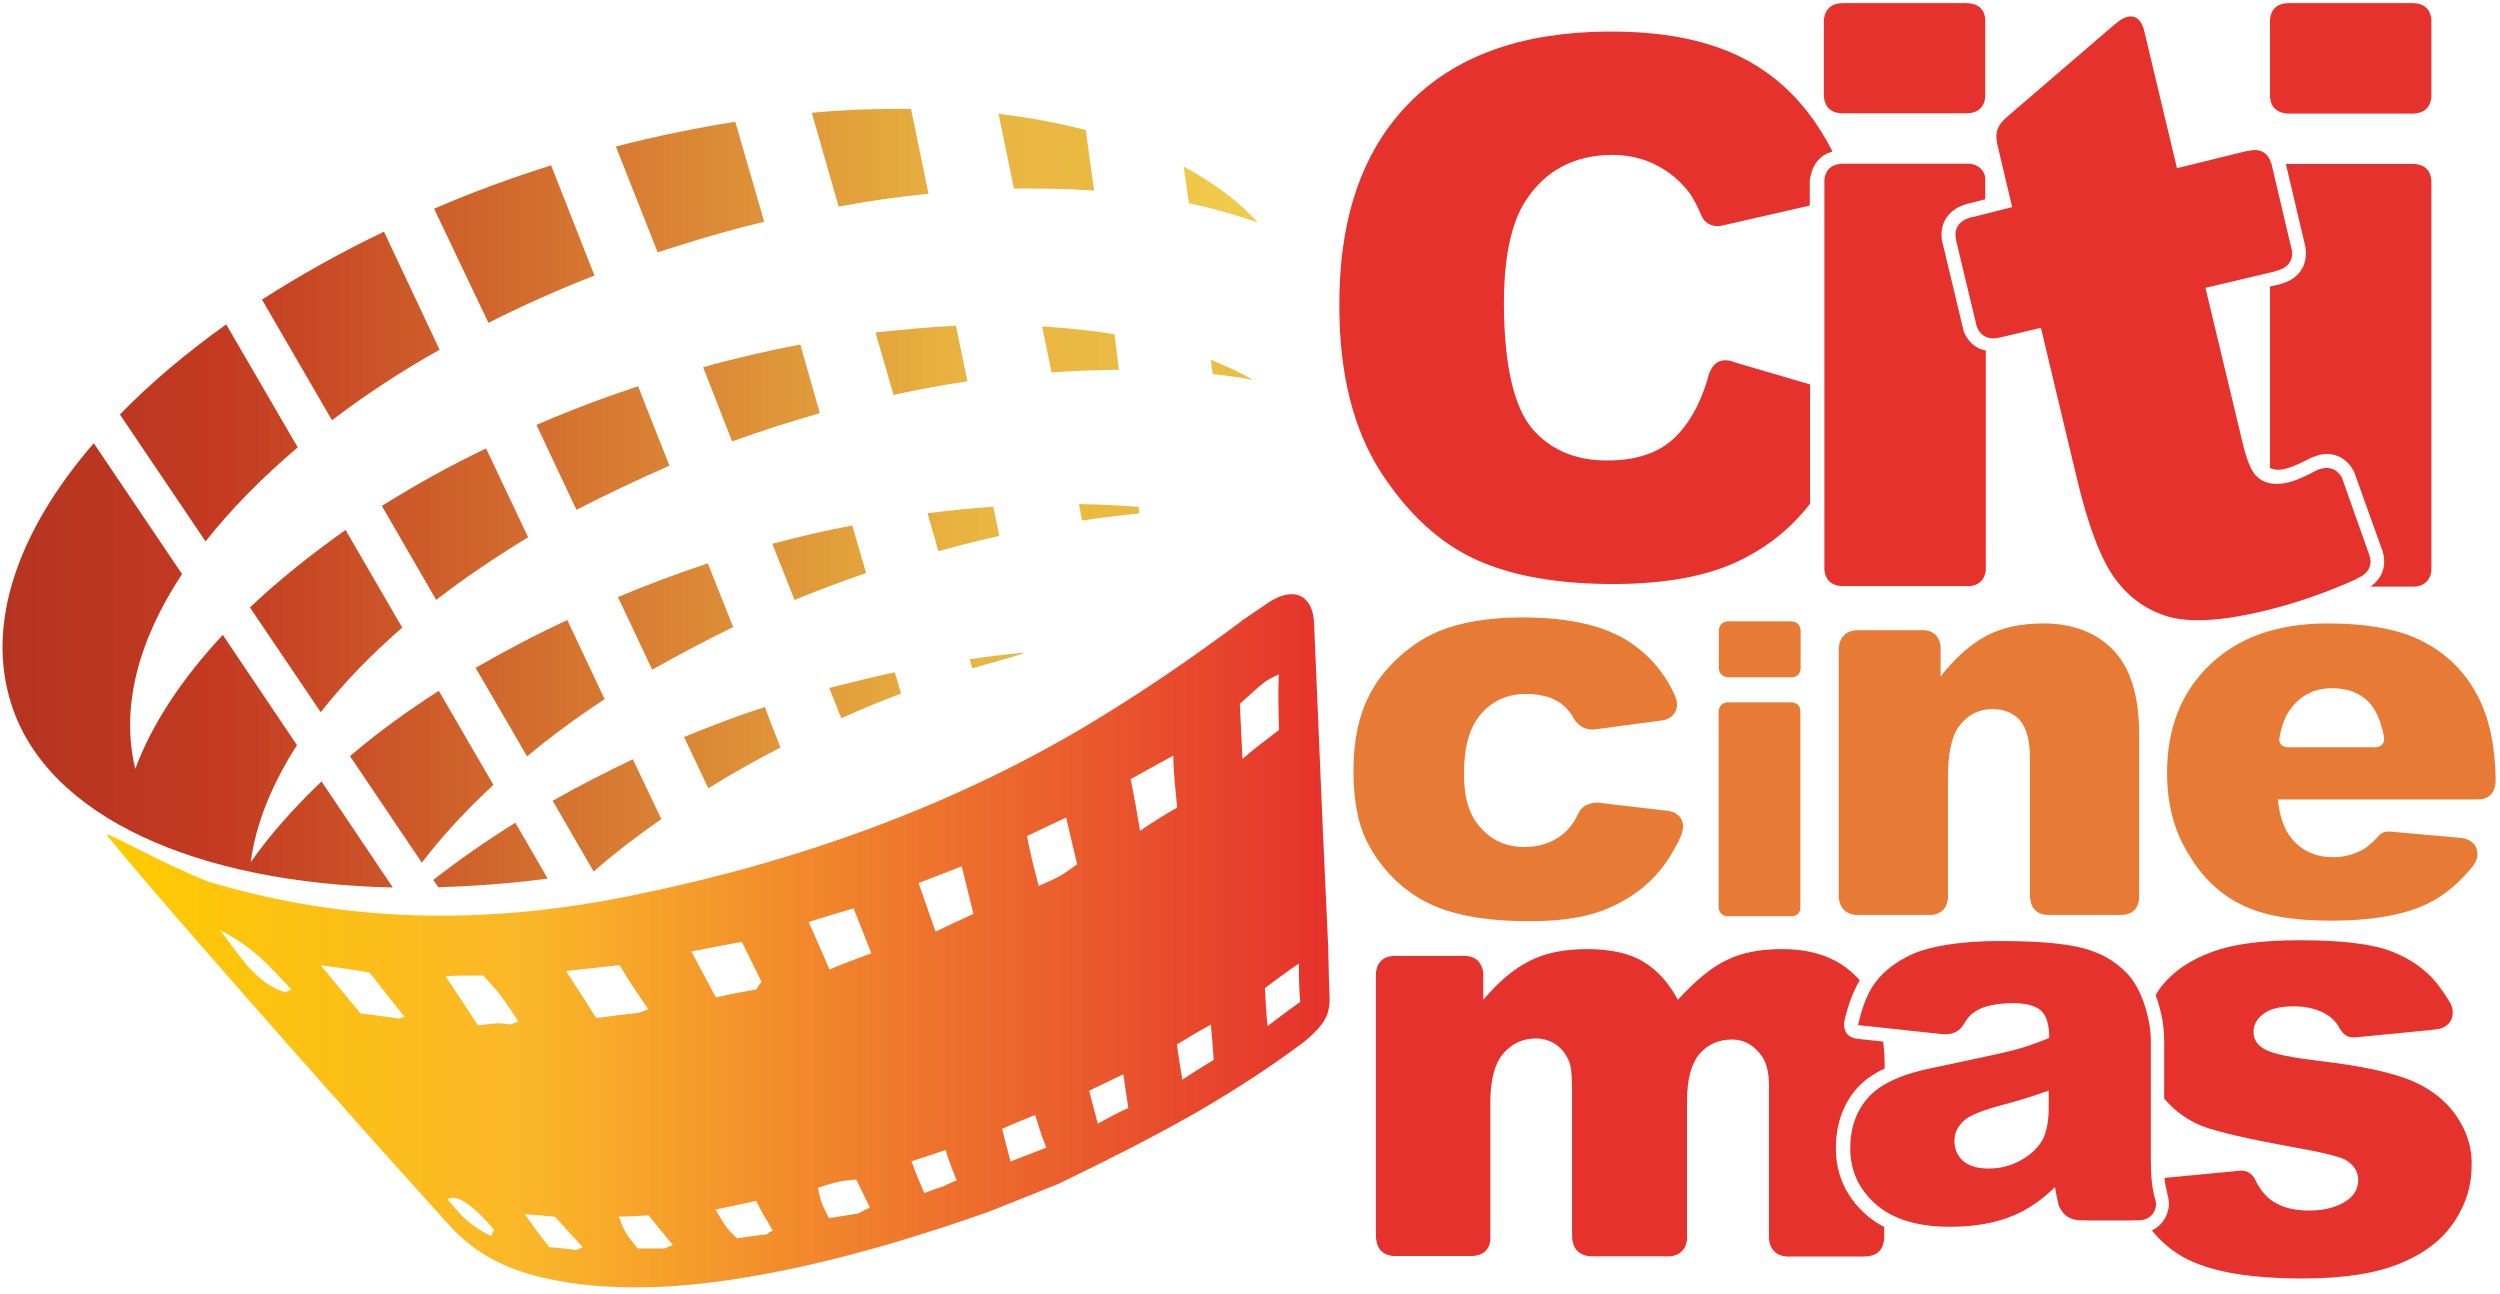 <svg width="226" height="117" viewBox="0 0 226 117" fill="none" xmlns="http://www.w3.org/2000/svg">
<path fill-rule="evenodd" clip-rule="evenodd" d="M95.72 107.004C100.017 104.926 104.149 102.849 108.163 100.558C111.421 98.669 114.633 96.615 117.891 94.183C120.606 91.94 120.205 91.067 120.134 88.446L120.063 85.447C119.898 82.024 119.733 78.411 119.567 74.61C119.331 69.014 119.071 62.946 118.788 56.264C118.788 56.24 118.788 56.24 118.788 56.24C118.717 54.871 118.08 53.714 116.758 53.714C116.144 53.714 115.365 53.974 114.467 54.611L112.271 56.099C112.224 56.193 112.177 56.217 112.106 56.24C107.927 59.357 103.819 62.167 99.71 64.693C86.535 72.839 71.849 78.01 56.644 81.055C51.308 82.118 45.712 82.779 39.856 82.779C33.198 82.779 26.185 81.906 18.842 79.71C13.978 77.726 10.153 75.436 9.634 75.436H9.61C11.924 78.34 18.866 86.321 25.997 94.396C30.105 99.047 34.237 103.699 37.755 107.594L38.463 108.374C38.51 108.444 38.581 108.515 38.652 108.586C39.478 109.507 40.258 110.381 40.989 111.183C42.855 113.025 44.767 114.229 47.672 115.126C50.694 116.024 54.023 116.378 57.423 116.378C60.658 116.378 63.987 116.047 67.245 115.504C75.58 114.158 83.938 111.467 89.345 109.554C91.47 108.728 93.595 107.854 95.72 107.004ZM117.419 87.1C117.419 88.257 117.442 89.461 117.537 90.571C116.545 91.279 115.553 92.011 114.585 92.767C114.467 91.586 114.396 90.476 114.349 89.319C115.365 88.564 116.38 87.808 117.419 87.1ZM115.601 60.962C115.53 62.639 115.577 64.339 115.624 65.992C114.515 66.842 113.381 67.668 112.319 68.612C112.248 66.983 112.153 65.331 112.083 63.63C114.349 61.553 114.349 61.553 115.601 60.962ZM109.721 95.812C108.753 96.403 107.785 96.993 106.888 97.607C106.699 96.521 106.534 95.482 106.392 94.419C107.384 93.806 108.376 93.215 109.462 92.625C109.556 93.64 109.651 94.774 109.721 95.812ZM106.062 68.305C106.085 69.911 106.274 71.469 106.416 73.004C105.235 73.665 104.126 74.374 103.063 75.106C102.803 73.5 102.52 71.989 102.213 70.43C103.465 69.746 104.74 69.037 106.062 68.305ZM101.552 97.111C101.694 98.126 101.835 99.142 102.001 100.157C101.033 100.606 100.135 101.078 99.238 101.574C98.978 100.606 98.719 99.59 98.459 98.599C99.474 98.103 100.49 97.631 101.552 97.111ZM96.381 73.901C96.712 75.294 97.019 76.711 97.373 78.128C95.838 79.237 95.838 79.237 93.902 80.088C93.501 78.553 93.123 77.112 92.84 75.578C93.949 75.058 95.177 74.468 96.381 73.901ZM93.572 100.794C93.878 101.786 94.185 102.778 94.587 103.746C93.524 104.171 92.415 104.572 91.352 104.997C91.092 104.029 90.833 103.038 90.597 102.046C91.494 101.621 92.533 101.219 93.572 100.794ZM25.76 89.697C23.021 88.871 21.51 86.108 19.881 84.078C22.974 85.707 24.202 87.171 26.351 89.461C26.138 89.532 25.949 89.626 25.76 89.697ZM36.102 92.082C34.827 91.893 33.694 91.751 32.584 91.61C31.403 90.193 30.223 88.729 28.995 87.265C30.459 87.454 31.899 87.643 33.41 87.926C34.473 89.272 35.535 90.642 36.574 91.917C36.385 91.987 36.197 92.035 36.102 92.082ZM44.413 111.75C42.477 110.782 41.816 110.05 40.47 108.421C40.612 108.326 40.753 108.279 40.942 108.279C42.241 108.279 44.248 110.688 44.673 111.183C44.531 111.396 44.484 111.585 44.413 111.75ZM46.113 92.625C45.688 92.554 45.452 92.507 45.145 92.507C44.791 92.507 44.295 92.554 43.209 92.696C42.241 91.208 41.226 89.674 40.281 88.257C41.344 88.162 42.477 88.21 43.681 88.186C45.287 89.957 45.287 89.957 46.869 92.342C46.609 92.436 46.326 92.531 46.113 92.625ZM52.063 113.001C51.26 112.883 50.458 112.813 49.655 112.742C48.899 111.797 48.167 110.782 47.435 109.767C48.333 109.838 49.23 109.885 50.174 110.003C51.024 110.947 51.874 111.868 52.677 112.742C52.441 112.86 52.228 112.954 52.063 113.001ZM51.166 87.785C52.772 87.619 54.401 87.407 56.006 87.242C56.833 88.658 57.73 89.957 58.603 91.232C58.249 91.374 57.989 91.492 57.706 91.562C56.36 91.704 55.133 91.869 53.905 92.035C53.008 90.618 52.087 89.178 51.166 87.785ZM60.067 112.86C59.619 112.86 59.194 112.86 58.816 112.86C58.414 112.86 58.037 112.86 57.635 112.86C56.502 111.443 56.502 111.443 55.935 109.979C56.809 109.979 57.683 109.932 58.627 109.861C59.383 110.782 60.091 111.656 60.823 112.553C60.492 112.671 60.303 112.765 60.067 112.86ZM67.056 85.14C67.647 86.344 68.237 87.549 68.851 88.776C68.638 88.965 68.473 89.249 68.355 89.461C67.08 89.65 65.852 89.91 64.719 90.169C63.963 88.776 63.255 87.407 62.499 86.014C63.963 85.707 65.474 85.447 67.056 85.14ZM69.323 111.585C68.378 111.679 67.434 111.844 66.631 111.939C65.758 111.136 65.758 111.136 64.671 109.342C65.852 109.106 67.103 108.846 68.355 108.562C68.803 109.483 69.323 110.333 69.866 111.254C69.606 111.325 69.441 111.467 69.323 111.585ZM77.587 109.696C76.713 109.838 75.816 109.979 74.942 110.121C74.258 108.799 74.258 108.799 73.927 107.382C75.769 106.792 75.769 106.792 77.398 106.626C77.799 107.429 78.224 108.303 78.649 109.176C78.272 109.318 77.917 109.507 77.587 109.696ZM74.99 87.643C74.376 86.226 73.738 84.763 73.101 83.346C74.376 82.944 75.769 82.519 77.162 82.118C77.705 83.464 78.224 84.81 78.767 86.179C77.492 86.651 76.194 87.124 74.99 87.643ZM85.213 107.288C84.623 107.429 84.033 107.665 83.56 107.854C83.135 106.886 82.734 105.942 82.403 104.974C83.371 104.667 84.41 104.336 85.473 103.958C85.756 104.879 86.11 105.8 86.488 106.721C86.063 106.863 85.638 107.051 85.213 107.288ZM84.576 84.219C84.056 82.756 83.56 81.292 83.041 79.828C84.292 79.356 85.638 78.812 86.937 78.317C87.291 79.733 87.645 81.15 87.999 82.614C86.842 83.133 85.662 83.7 84.576 84.219Z" fill="url(#paint0_linear_1121_47636)"/>
<path d="M54.66 63.206L51.284 56.051C48.379 57.397 45.617 58.861 42.996 60.372L47.648 68.376C49.796 66.582 52.134 64.858 54.66 63.206Z" fill="url(#paint1_linear_1121_47636)"/>
<path d="M36.361 56.736L31.238 47.906C28.05 50.172 25.146 52.486 22.596 54.918L28.995 64.386C31.025 61.789 33.505 59.215 36.361 56.736Z" fill="url(#paint2_linear_1121_47636)"/>
<path d="M100.749 30.221C98.648 29.867 96.476 29.654 94.209 29.513L95.059 33.668C97.137 33.526 99.167 33.432 101.151 33.432L100.749 30.221Z" fill="url(#paint3_linear_1121_47636)"/>
<path d="M66.277 56.689L63.986 50.928C61.2 51.849 58.509 52.864 55.864 53.974L58.957 60.538C61.318 59.215 63.75 57.917 66.277 56.689Z" fill="url(#paint4_linear_1121_47636)"/>
<path d="M44.602 70.95L39.667 62.45C36.763 64.315 34.071 66.275 31.639 68.353L38.132 77.986C39.927 75.625 42.123 73.264 44.602 70.95Z" fill="url(#paint5_linear_1121_47636)"/>
<path d="M78.295 51.801L77.043 47.504C74.635 47.953 72.227 48.519 69.818 49.157L71.825 54.233C73.95 53.36 76.099 52.557 78.295 51.801Z" fill="url(#paint6_linear_1121_47636)"/>
<path d="M84.835 49.818C86.677 49.322 88.495 48.85 90.337 48.449L89.794 45.804C87.834 45.946 85.874 46.135 83.844 46.395L84.835 49.818Z" fill="url(#paint7_linear_1121_47636)"/>
<path d="M83.938 17.518L82.356 9.844C81.955 9.844 81.53 9.844 81.105 9.844C78.602 9.844 76.005 9.939 73.384 10.199L75.816 18.675C78.578 18.156 81.27 17.778 83.938 17.518Z" fill="url(#paint8_linear_1121_47636)"/>
<path d="M79.145 30.056L80.774 35.699C82.994 35.203 85.237 34.801 87.456 34.471L86.417 29.442C84.032 29.56 81.624 29.796 79.145 30.056Z" fill="url(#paint9_linear_1121_47636)"/>
<path d="M63.562 33.196L66.182 39.901C67.528 39.429 68.898 38.957 70.267 38.508C71.542 38.107 72.841 37.729 74.116 37.351L72.345 31.142C69.417 31.708 66.489 32.37 63.562 33.196Z" fill="url(#paint10_linear_1121_47636)"/>
<path d="M34.52 45.733L39.431 54.233C41.981 52.25 44.767 50.385 47.742 48.567L43.941 40.539C40.612 42.121 37.471 43.892 34.52 45.733Z" fill="url(#paint11_linear_1121_47636)"/>
<path d="M60.516 42.097L57.682 34.919C54.542 35.958 51.473 37.115 48.498 38.414L52.11 46.087C54.825 44.694 57.611 43.372 60.516 42.097Z" fill="url(#paint12_linear_1121_47636)"/>
<path d="M44.153 29.182C47.199 27.647 50.41 26.207 53.739 24.908L49.82 14.944C49.725 14.968 49.678 14.968 49.608 15.015C46.042 16.149 42.571 17.424 39.242 18.864L44.153 29.182Z" fill="url(#paint13_linear_1121_47636)"/>
<path d="M49.961 72.39L53.668 78.789C55.51 77.16 57.588 75.578 59.784 74.043L57.21 68.636C54.707 69.84 52.275 71.068 49.961 72.39Z" fill="url(#paint14_linear_1121_47636)"/>
<path d="M70.55 67.574L69.134 63.914C66.655 64.717 64.223 65.638 61.838 66.629L64.034 71.257C66.088 69.982 68.307 68.731 70.55 67.574Z" fill="url(#paint15_linear_1121_47636)"/>
<path d="M87.905 60.419C89.298 59.995 91.21 59.499 92.509 59.074V59.003C90.927 59.145 89.298 59.357 87.668 59.593L87.905 60.419Z" fill="url(#paint16_linear_1121_47636)"/>
<path d="M80.892 60.774C78.909 61.199 76.925 61.694 74.966 62.19L76.052 64.929C77.823 64.126 79.617 63.395 81.459 62.686L80.892 60.774Z" fill="url(#paint17_linear_1121_47636)"/>
<path d="M109.627 33.81C110.878 33.952 112.106 34.117 113.31 34.353C112.106 33.668 110.831 33.078 109.461 32.535L109.627 33.81Z" fill="url(#paint18_linear_1121_47636)"/>
<path d="M102.945 45.828C101.174 45.686 99.38 45.592 97.538 45.568L97.821 47.056C99.569 46.796 101.339 46.583 102.992 46.418L102.945 45.828Z" fill="url(#paint19_linear_1121_47636)"/>
<path d="M55.675 13.245L59.453 22.807C59.996 22.642 60.539 22.453 61.106 22.288C63.75 21.438 66.418 20.682 69.086 20.044L66.466 11.002C62.947 11.568 59.335 12.3 55.675 13.245Z" fill="url(#paint20_linear_1121_47636)"/>
<path d="M46.585 74.374C43.941 76.026 41.462 77.75 39.171 79.544L39.62 80.206C42.807 80.111 46.113 79.875 49.513 79.427L46.585 74.374Z" fill="url(#paint21_linear_1121_47636)"/>
<path d="M23.683 27.081L30.01 37.989C32.962 35.746 36.197 33.597 39.738 31.614L34.709 20.942C30.766 22.831 27.083 24.908 23.683 27.081Z" fill="url(#paint22_linear_1121_47636)"/>
<path d="M90.266 10.293L91.659 17.046C92.178 17.046 92.674 17.046 93.193 17.046C95.129 17.046 97.066 17.093 98.907 17.235L98.152 11.757C95.696 11.12 93.075 10.624 90.266 10.293Z" fill="url(#paint23_linear_1121_47636)"/>
<path d="M10.838 37.469L18.582 48.944C20.873 46.04 23.682 43.183 26.917 40.444L20.448 29.324C16.811 31.921 13.6 34.636 10.838 37.469Z" fill="url(#paint24_linear_1121_47636)"/>
<path d="M1.016 63.63C4.25 73.854 17.803 79.851 35.512 80.229L29.066 70.643C26.563 73.028 24.391 75.483 22.667 77.939C23.116 74.468 24.58 70.903 26.846 67.361L20.141 57.397C16.457 61.34 13.719 65.472 12.231 69.51C10.885 63.961 12.491 57.893 16.457 51.896L8.477 40.067C1.653 47.953 -1.322 56.311 1.016 63.63Z" fill="url(#paint25_linear_1121_47636)"/>
<path fill-rule="evenodd" clip-rule="evenodd" d="M161.996 63.489H161.784C161.784 63.513 161.76 63.489 161.76 63.489H156.424C156.424 63.489 156.401 63.513 156.401 63.489H156.377H156.141C155.692 63.536 155.433 63.796 155.362 64.292V82.047C155.362 82.071 155.362 82.071 155.362 82.071C155.433 82.519 155.692 82.779 156.117 82.826H162.044C162.445 82.779 162.705 82.543 162.752 82.118V64.339C162.752 64.244 162.752 64.15 162.728 64.055C162.634 63.725 162.374 63.536 161.996 63.489Z" fill="#E77B35"/>
<path fill-rule="evenodd" clip-rule="evenodd" d="M161.878 56.169H161.784C161.76 56.193 161.737 56.169 161.737 56.169H156.424C156.424 56.169 156.401 56.193 156.377 56.169C156.377 56.169 156.306 56.169 156.282 56.169C155.739 56.169 155.456 56.453 155.385 56.925V60.443C155.432 60.915 155.739 61.199 156.188 61.222H156.353H156.377H156.424H161.76H161.807H161.996C162.445 61.199 162.728 60.939 162.776 60.467V56.901C162.681 56.429 162.398 56.169 161.878 56.169Z" fill="#E77B35"/>
<path fill-rule="evenodd" clip-rule="evenodd" d="M150.64 73.287C150.64 73.264 150.616 73.264 150.64 73.287L144.43 72.556C143.816 72.556 143.32 72.745 142.942 73.122C142.706 73.406 142.588 73.76 142.399 74.09C142.045 74.681 141.62 75.176 141.124 75.531C140.204 76.215 139.117 76.57 137.795 76.57C136.213 76.57 134.915 76.003 133.899 74.87C132.837 73.783 132.341 72.131 132.341 69.982C132.341 67.55 132.837 65.732 133.899 64.528C134.938 63.347 136.26 62.733 137.937 62.733C139.259 62.733 140.298 63.017 141.101 63.583C141.502 63.89 141.833 64.245 142.116 64.669L142.305 65.024C142.659 65.543 143.155 65.897 143.816 65.945C143.934 65.945 144.029 65.945 144.123 65.945L150.309 65.118C151.419 64.906 151.844 63.985 151.466 63.017V62.993C150.545 60.915 149.199 59.333 147.452 58.129C145.185 56.594 141.951 55.815 137.63 55.815C134.608 55.815 132.105 56.24 130.122 57.043C128.894 57.539 127.666 58.318 126.509 59.357C125.329 60.419 124.408 61.6 123.747 62.922C122.826 64.717 122.354 66.983 122.354 69.675C122.354 72.249 122.731 74.326 123.487 75.908C124.242 77.467 125.281 78.836 126.627 79.993C127.949 81.15 129.555 82 131.397 82.496C133.238 83.015 135.576 83.275 138.362 83.275C141.242 83.275 143.604 82.897 145.469 82.071C147.358 81.245 148.869 80.135 150.073 78.671C150.758 77.844 151.301 76.924 151.797 75.932C151.985 75.531 152.151 75.129 152.151 74.681C152.127 73.972 151.631 73.358 150.64 73.287Z" fill="#E77B35"/>
<path fill-rule="evenodd" clip-rule="evenodd" d="M184.711 56.358C182.704 56.358 180.98 56.736 179.587 57.468C178.17 58.224 176.801 59.404 175.431 61.151V58.436C175.337 57.563 174.841 57.067 174.015 56.972H167.781C166.884 57.043 166.365 57.563 166.223 58.46C166.223 58.46 166.223 58.46 166.223 58.483V81.197C166.341 82.094 166.861 82.614 167.711 82.708H174.7C175.526 82.59 175.998 82.094 176.093 81.221C176.093 81.197 176.093 81.197 176.093 81.174V70.36C176.093 68.022 176.447 66.393 177.226 65.496C177.958 64.575 178.926 64.103 180.106 64.103C181.169 64.103 182.019 64.457 182.609 65.118C183.2 65.826 183.506 66.913 183.506 68.565V81.15C183.53 81.174 183.53 81.197 183.53 81.197C183.601 82.094 184.097 82.614 184.97 82.708H191.322C191.676 82.708 192.006 82.732 192.313 82.638C192.951 82.449 193.329 81.976 193.376 81.221V66.322C193.376 62.969 192.62 60.443 191.086 58.814C189.551 57.208 187.426 56.358 184.711 56.358Z" fill="#E77B35"/>
<path fill-rule="evenodd" clip-rule="evenodd" d="M223.976 62.899C222.866 60.774 221.237 59.145 219.112 58.035C216.987 56.901 214.059 56.358 210.4 56.358C205.866 56.358 202.325 57.633 199.751 60.113C197.201 62.568 195.902 65.826 195.902 69.84C195.902 72.674 196.54 75.153 197.862 77.231C199.09 79.332 200.719 80.867 202.679 81.811C204.638 82.779 207.306 83.228 210.706 83.228C214.602 83.228 217.625 82.661 219.726 81.551C221.095 80.843 222.323 79.781 223.433 78.435C223.763 78.01 224 77.656 223.952 77.089C223.929 76.428 223.409 75.861 222.488 75.743C222.465 75.743 222.441 75.743 222.441 75.743L216.066 75.176C215.594 75.153 215.263 75.271 214.956 75.649C214.909 75.719 214.838 75.767 214.791 75.838C214.768 75.838 214.768 75.838 214.768 75.838C214.39 76.239 214.036 76.522 213.682 76.758C212.808 77.254 211.887 77.49 210.919 77.49C209.384 77.49 208.133 76.947 207.188 75.838C206.504 75.011 206.079 73.854 205.913 72.272H223.929C224.141 72.272 224.377 72.249 224.613 72.178C225.157 71.989 225.487 71.564 225.581 70.927C225.605 70.738 225.605 70.572 225.605 70.383C225.558 67.338 224.991 64.835 223.976 62.899ZM214.838 67.55H206.716C206.22 67.456 206.008 67.196 206.055 66.747C206.244 65.59 206.598 64.717 207.07 64.079C208.015 62.828 209.266 62.214 210.825 62.214C212.17 62.214 213.304 62.615 214.107 63.442C214.72 64.056 215.169 65.024 215.452 66.322C215.452 66.346 215.452 66.37 215.476 66.417C215.618 67.078 215.429 67.456 214.838 67.55Z" fill="#E77B35"/>
<path d="M166.483 10.246H166.789H166.837H166.884H177.485H177.509C177.556 10.246 177.556 10.246 177.556 10.246H177.887C178.807 10.199 179.374 9.679 179.469 8.782V1.769C179.398 0.801 178.784 0.282 177.745 0.282C177.651 0.282 177.58 0.282 177.532 0.282C177.532 0.282 177.485 0.282 177.438 0.282H166.955C166.908 0.282 166.884 0.282 166.837 0.282C166.766 0.282 166.695 0.282 166.624 0.282C165.585 0.282 164.971 0.801 164.877 1.817V8.735C164.971 9.703 165.538 10.199 166.483 10.246Z" fill="#E5322C"/>
<path d="M177.485 29.843C177.485 29.772 177.462 29.701 177.438 29.607L175.62 22.004C175.597 21.957 175.597 21.91 175.573 21.863C175.266 20.186 176.14 18.864 177.887 18.415L179.469 18.014V16.456C179.469 16.267 179.469 16.125 179.445 15.913C179.256 15.252 178.737 14.826 177.958 14.803H177.58C177.58 14.803 177.58 14.803 177.556 14.803H177.509H166.955C166.908 14.803 166.908 14.803 166.86 14.803C166.86 14.803 166.86 14.803 166.837 14.803H166.483C165.562 14.85 164.995 15.37 164.924 16.29C164.924 16.338 164.924 16.338 164.924 16.338V51.447C164.924 51.447 164.924 51.447 164.924 51.495C164.995 52.392 165.538 52.911 166.412 52.982H178.076C178.902 52.911 179.398 52.415 179.516 51.589V31.685C178.572 31.52 177.84 30.858 177.485 29.843Z" fill="#E5322C"/>
<path fill-rule="evenodd" clip-rule="evenodd" d="M193.801 2.643L196.799 15.204L202.938 13.693L203.339 13.622C204.308 13.41 204.992 13.787 205.299 14.708L205.323 14.732L207.141 22.453C207.141 22.476 207.141 22.476 207.164 22.5C207.377 23.539 206.834 24.247 205.701 24.507C205.701 24.507 205.677 24.507 205.677 24.531L199.373 26.018L202.678 39.807C203.056 41.46 203.481 42.522 203.93 42.994C204.591 43.679 205.535 43.915 206.763 43.632C207.519 43.467 208.416 43.065 209.502 42.475C210.47 42.097 211.273 42.357 211.721 43.207L214.201 50.219C214.508 51.164 214.059 51.896 213.02 52.321C212.996 52.344 212.973 52.368 212.973 52.368C210.092 53.667 207.33 54.587 204.685 55.225C200.978 56.122 198.145 56.288 196.185 55.792C194.202 55.249 192.549 54.115 191.274 52.415C189.952 50.668 188.795 47.622 187.756 43.278L184.498 29.631L181.027 30.457L180.602 30.551C179.681 30.717 178.973 30.339 178.666 29.418V29.394L176.824 21.697V21.65C176.612 20.611 177.131 19.926 178.194 19.643L178.359 19.619L181.901 18.722L180.531 12.938C180.342 11.899 180.602 11.285 181.452 10.553L191.18 2.194C191.18 2.194 191.251 2.171 191.251 2.147C192.408 1.132 193.399 1.274 193.801 2.643Z" fill="#E5322C"/>
<path fill-rule="evenodd" clip-rule="evenodd" d="M163.626 34.754L156.944 32.794C156.92 32.794 156.92 32.794 156.896 32.771L156.353 32.606C155.527 32.44 154.913 32.794 154.583 33.597H154.559C153.921 35.982 153.001 37.847 151.773 39.169C150.333 40.799 148.208 41.625 145.327 41.625C142.423 41.649 140.133 40.657 138.48 38.721C136.851 36.714 136.001 33.078 135.953 27.695C135.93 23.374 136.591 20.186 137.913 18.156C139.684 15.417 142.281 14.047 145.658 14C147.121 14 148.491 14.283 149.719 14.921C150.923 15.535 151.938 16.385 152.788 17.518C153.095 18.014 153.473 18.651 153.803 19.478C154.134 20.281 154.96 20.588 155.763 20.375L163.602 18.581V16.338C163.602 16.22 163.626 16.078 163.673 15.96C163.885 14.779 164.594 14 165.656 13.693C164.074 10.6 162.044 8.168 159.541 6.444C156.07 3.989 151.277 2.785 145.209 2.856C137.465 2.926 131.467 5.099 127.288 9.42C123.085 13.74 121.008 19.903 121.078 27.883C121.102 33.857 122.353 38.792 124.785 42.617C127.241 46.418 130.121 49.086 133.451 50.597C136.756 52.108 141.053 52.84 146.295 52.793C150.569 52.746 154.134 52.108 156.92 50.833C159.588 49.606 161.831 47.858 163.626 45.544V34.754Z" fill="#E5322C"/>
<path d="M218.073 0.282C218.002 0.282 217.931 0.282 217.861 0.282C217.837 0.282 217.79 0.282 217.766 0.282H207.259C207.236 0.282 207.188 0.282 207.141 0.282C207.141 0.282 207 0.282 206.952 0.282C205.89 0.282 205.276 0.801 205.205 1.817V8.735C205.276 9.703 205.843 10.199 206.787 10.27H207.118H207.141C207.188 10.27 207.212 10.27 207.212 10.27H217.766H217.837C217.837 10.27 217.861 10.27 217.884 10.27H218.215C219.136 10.222 219.702 9.703 219.797 8.806V1.793C219.726 0.801 219.088 0.282 218.073 0.282Z" fill="#E5322C"/>
<path d="M218.262 14.826H217.908C217.884 14.826 217.884 14.826 217.884 14.826H217.79H207.259H207.165C207.141 14.826 207.141 14.826 207.141 14.826H206.763C206.716 14.826 206.669 14.826 206.645 14.826L208.345 22.051C208.369 22.122 208.393 22.193 208.393 22.24C208.7 23.94 207.826 25.262 206.102 25.688C206.055 25.711 206.008 25.735 205.961 25.735L205.205 25.9V42.31C205.536 42.451 205.913 42.522 206.48 42.404C207.07 42.286 207.873 41.932 208.912 41.389C209.479 41.153 209.927 41.035 210.329 41.035C211.391 41.035 212.288 41.625 212.808 42.64L215.381 49.818C215.783 51.14 215.358 52.274 214.295 53.029H218.333C219.159 52.958 219.679 52.462 219.797 51.636V16.479C219.797 16.29 219.797 16.149 219.726 15.936C219.584 15.275 219.065 14.874 218.262 14.826Z" fill="#E5322C"/>
<path fill-rule="evenodd" clip-rule="evenodd" d="M175.785 93.499L175.266 93.451L167.97 92.672C168.324 91.09 168.796 89.839 169.434 88.942C170.095 88.021 170.992 87.242 172.22 86.581C173.094 86.085 174.274 85.707 175.785 85.447C177.296 85.188 178.949 85.07 180.72 85.07C183.553 85.07 185.844 85.211 187.544 85.542C189.267 85.872 190.708 86.533 191.817 87.549C192.644 88.233 193.281 89.225 193.753 90.5C194.202 91.775 194.438 93.003 194.438 94.16V105.068C194.438 106.225 194.533 107.146 194.674 107.807C194.698 107.996 194.745 108.138 194.816 108.35C194.887 108.633 194.934 108.799 194.887 109.082C194.698 109.979 194.013 110.404 192.951 110.31C192.927 110.31 192.88 110.31 192.833 110.333H188.559C188.512 110.31 188.465 110.31 188.394 110.31C187.378 110.381 186.623 110.026 186.221 109.2C186.151 109.082 186.103 108.964 186.08 108.893C186.08 108.846 186.08 108.846 186.08 108.846C186.08 108.822 186.056 108.799 186.056 108.775C186.056 108.775 186.056 108.728 186.056 108.704C185.962 108.374 185.867 107.925 185.773 107.311C184.545 108.515 183.294 109.342 182.066 109.861C180.413 110.569 178.477 110.9 176.258 110.9C173.306 110.9 171.063 110.192 169.552 108.846C168.041 107.5 167.262 105.824 167.262 103.817C167.262 101.951 167.828 100.369 168.914 99.189C170.001 97.961 172.031 97.04 175.006 96.474C176.423 96.167 177.155 96.025 178.335 95.765C180.059 95.411 181.24 95.128 181.924 94.963C182.963 94.703 184.096 94.301 185.253 93.829C185.253 92.672 185.017 91.846 184.545 91.397C184.049 90.925 183.223 90.689 181.995 90.689C180.437 90.689 179.303 90.949 178.548 91.445C178.17 91.681 177.863 92.011 177.603 92.46C177.438 92.743 177.296 92.956 177.013 93.168C176.777 93.31 176.494 93.451 176.163 93.475C175.998 93.499 175.88 93.499 175.785 93.499ZM185.183 98.599C183.884 99.047 182.538 99.496 181.145 99.85C179.209 100.369 177.981 100.842 177.485 101.361C176.942 101.881 176.683 102.447 176.683 103.132C176.683 103.864 176.942 104.478 177.462 104.95C177.981 105.399 178.737 105.635 179.752 105.635C180.815 105.635 181.783 105.399 182.703 104.879C183.601 104.383 184.238 103.746 184.663 103.014C185.017 102.282 185.206 101.338 185.206 100.133V98.599H185.183Z" fill="#E5322C"/>
<path fill-rule="evenodd" clip-rule="evenodd" d="M168.655 109.767C166.86 108.161 165.963 106.154 165.963 103.793C165.963 101.621 166.624 99.779 167.923 98.315C168.537 97.654 169.363 97.064 170.378 96.592V96.544C170.378 95.694 170.331 94.915 170.237 94.16L167.828 93.9C167.474 93.853 167.144 93.688 166.931 93.404C166.742 93.097 166.648 92.743 166.719 92.389C167.049 90.878 167.521 89.626 168.112 88.635C168.064 88.564 167.994 88.469 167.923 88.399C166.27 86.651 164.027 85.801 161.099 85.801C159.139 85.801 157.487 86.108 156.141 86.769C154.795 87.383 153.307 88.611 151.678 90.382C150.852 88.847 149.837 87.714 148.585 86.958C147.334 86.179 145.61 85.801 143.462 85.801C141.455 85.801 139.731 86.132 138.338 86.84C136.898 87.549 135.505 88.706 134.088 90.382V87.974V87.95C133.97 87.029 133.45 86.486 132.53 86.415H126.509C126.509 86.415 126.438 86.415 126.391 86.415C125.187 86.344 124.478 86.864 124.384 87.974V111.892C124.384 111.915 124.407 111.963 124.407 112.01C124.502 112.954 125.045 113.474 125.989 113.544H126.391H126.414C126.414 113.544 126.438 113.544 126.462 113.544H132.719C132.978 113.544 133.262 113.544 133.474 113.497C134.182 113.356 134.607 112.907 134.725 112.175C134.725 112.01 134.725 111.844 134.725 111.679V99.685C134.725 97.607 135.127 96.143 135.906 95.222C136.662 94.349 137.653 93.876 138.834 93.876C139.566 93.876 140.203 94.089 140.746 94.49C141.313 94.915 141.667 95.458 141.927 96.167C142.045 96.592 142.116 97.394 142.116 98.599V111.467C142.116 111.726 142.116 111.962 142.163 112.222C142.328 113.049 142.871 113.474 143.721 113.568C144.028 113.568 144.335 113.568 144.619 113.568H150.191C150.545 113.568 150.994 113.615 151.371 113.497C151.962 113.308 152.363 112.907 152.481 112.222C152.528 112.01 152.505 111.821 152.505 111.585V99.567C152.505 97.607 152.882 96.19 153.614 95.293C154.37 94.419 155.362 93.971 156.566 93.971C157.628 93.971 158.502 94.443 159.21 95.388C159.659 95.978 159.919 96.899 159.919 98.126V111.726C159.919 111.868 159.919 112.033 159.942 112.199C160.084 113.049 160.65 113.521 161.524 113.592C161.949 113.592 162.374 113.592 162.775 113.592H168.277C168.56 113.592 168.82 113.592 169.103 113.521C169.741 113.403 170.166 112.954 170.284 112.293C170.331 112.057 170.331 111.844 170.331 111.585V110.924C169.741 110.617 169.174 110.239 168.655 109.767Z" fill="#E5322C"/>
<path fill-rule="evenodd" clip-rule="evenodd" d="M222.063 100.889C221.119 99.496 219.726 98.41 217.908 97.654C216.09 96.922 213.327 96.332 209.62 95.907C207.141 95.6 205.583 95.293 204.851 94.915C204.119 94.561 203.717 94.018 203.717 93.286C203.717 92.649 204.024 92.082 204.615 91.657C205.181 91.208 206.102 90.972 207.354 90.972C208.605 90.972 209.667 91.256 210.541 91.846C210.872 92.082 211.155 92.389 211.391 92.743V92.767C211.415 92.79 211.438 92.861 211.438 92.861C211.462 92.908 211.485 92.956 211.533 93.003C211.863 93.57 212.241 93.829 212.949 93.782L213.327 93.735H213.374L219.655 93.121C219.938 93.097 220.245 93.05 220.529 93.003C221.497 92.743 221.898 91.964 221.662 91.067C221.615 90.901 221.567 90.76 221.473 90.618C220.93 89.721 220.387 88.942 219.749 88.281C218.64 87.171 217.27 86.344 215.594 85.801C213.917 85.282 211.367 84.999 207.873 84.999C204.567 84.999 201.947 85.329 200.01 86.038C198.051 86.746 196.516 87.761 195.383 89.178C195.194 89.438 195.029 89.697 194.863 89.957C194.863 89.957 194.887 89.981 194.887 90.004C195.406 91.421 195.642 92.79 195.642 94.113V99.307C196.587 100.44 197.767 101.267 199.042 101.786C200.554 102.353 203.269 102.967 207.141 103.675C209.762 104.124 211.344 104.525 211.958 104.808C212.784 105.281 213.185 105.894 213.185 106.674C213.185 107.382 212.879 107.996 212.241 108.468C211.391 109.082 210.234 109.436 208.747 109.436C207.377 109.436 206.267 109.153 205.417 108.563C204.804 108.161 204.284 107.5 203.859 106.626C203.552 106.083 203.222 105.847 202.584 105.824L195.666 106.485C195.713 106.91 195.76 107.24 195.831 107.453C195.879 107.618 195.879 107.736 195.926 107.901L195.949 108.043C196.044 108.35 196.138 108.751 196.02 109.295C195.831 110.192 195.312 110.853 194.533 111.231C195.17 112.033 195.902 112.694 196.776 113.285C199.066 114.819 202.844 115.575 208.156 115.575C211.934 115.575 214.886 115.103 217.105 114.158C219.301 113.238 220.883 111.963 221.922 110.357C222.96 108.775 223.433 107.122 223.433 105.446C223.504 103.817 223.031 102.306 222.063 100.889Z" fill="#E5322C"/>
<path fill-rule="evenodd" clip-rule="evenodd" d="M107.006 15.062C109.65 16.479 111.941 18.156 113.711 20.115C111.775 19.431 109.65 18.84 107.478 18.368L107.006 15.062Z" fill="url(#paint26_linear_1121_47636)"/>
<defs>
<linearGradient id="paint0_linear_1121_47636" x1="9.594" y1="85.084" x2="120.19" y2="85.084" gradientUnits="userSpaceOnUse">
<stop stop-color="#FFCB00"/>
<stop offset="0.35" stop-color="#FAB629"/>
<stop offset="0.7" stop-color="#ED6E2D"/>
<stop offset="1" stop-color="#E5322C"/>
</linearGradient>
<linearGradient id="paint1_linear_1121_47636" x1="158.254" y1="62.202" x2="-40.527" y2="62.202" gradientUnits="userSpaceOnUse">
<stop stop-color="#F1CD4B"/>
<stop offset="0.35" stop-color="#E9B641"/>
<stop offset="0.7" stop-color="#C33921"/>
<stop offset="1" stop-color="#972A1F"/>
</linearGradient>
<linearGradient id="paint2_linear_1121_47636" x1="158.255" y1="56.146" x2="-40.527" y2="56.146" gradientUnits="userSpaceOnUse">
<stop stop-color="#F1CD4B"/>
<stop offset="0.35" stop-color="#E9B641"/>
<stop offset="0.7" stop-color="#C33921"/>
<stop offset="1" stop-color="#972A1F"/>
</linearGradient>
<linearGradient id="paint3_linear_1121_47636" x1="158.255" y1="31.569" x2="-40.527" y2="31.569" gradientUnits="userSpaceOnUse">
<stop stop-color="#F1CD4B"/>
<stop offset="0.35" stop-color="#E9B641"/>
<stop offset="0.7" stop-color="#C33921"/>
<stop offset="1" stop-color="#972A1F"/>
</linearGradient>
<linearGradient id="paint4_linear_1121_47636" x1="158.255" y1="55.734" x2="-40.527" y2="55.734" gradientUnits="userSpaceOnUse">
<stop stop-color="#F1CD4B"/>
<stop offset="0.35" stop-color="#E9B641"/>
<stop offset="0.7" stop-color="#C33921"/>
<stop offset="1" stop-color="#972A1F"/>
</linearGradient>
<linearGradient id="paint5_linear_1121_47636" x1="158.255" y1="70.217" x2="-40.527" y2="70.217" gradientUnits="userSpaceOnUse">
<stop stop-color="#F1CD4B"/>
<stop offset="0.35" stop-color="#E9B641"/>
<stop offset="0.7" stop-color="#C33921"/>
<stop offset="1" stop-color="#972A1F"/>
</linearGradient>
<linearGradient id="paint6_linear_1121_47636" x1="158.255" y1="50.865" x2="-40.527" y2="50.865" gradientUnits="userSpaceOnUse">
<stop stop-color="#F1CD4B"/>
<stop offset="0.35" stop-color="#E9B641"/>
<stop offset="0.7" stop-color="#C33921"/>
<stop offset="1" stop-color="#972A1F"/>
</linearGradient>
<linearGradient id="paint7_linear_1121_47636" x1="158.255" y1="47.817" x2="-40.526" y2="47.817" gradientUnits="userSpaceOnUse">
<stop stop-color="#F1CD4B"/>
<stop offset="0.35" stop-color="#E9B641"/>
<stop offset="0.7" stop-color="#C33921"/>
<stop offset="1" stop-color="#972A1F"/>
</linearGradient>
<linearGradient id="paint8_linear_1121_47636" x1="158.255" y1="14.235" x2="-40.527" y2="14.235" gradientUnits="userSpaceOnUse">
<stop stop-color="#F1CD4B"/>
<stop offset="0.35" stop-color="#E9B641"/>
<stop offset="0.7" stop-color="#C33921"/>
<stop offset="1" stop-color="#972A1F"/>
</linearGradient>
<linearGradient id="paint9_linear_1121_47636" x1="158.255" y1="32.59" x2="-40.527" y2="32.59" gradientUnits="userSpaceOnUse">
<stop stop-color="#F1CD4B"/>
<stop offset="0.35" stop-color="#E9B641"/>
<stop offset="0.7" stop-color="#C33921"/>
<stop offset="1" stop-color="#972A1F"/>
</linearGradient>
<linearGradient id="paint10_linear_1121_47636" x1="158.255" y1="35.52" x2="-40.527" y2="35.52" gradientUnits="userSpaceOnUse">
<stop stop-color="#F1CD4B"/>
<stop offset="0.35" stop-color="#E9B641"/>
<stop offset="0.7" stop-color="#C33921"/>
<stop offset="1" stop-color="#972A1F"/>
</linearGradient>
<linearGradient id="paint11_linear_1121_47636" x1="158.255" y1="47.377" x2="-40.527" y2="47.377" gradientUnits="userSpaceOnUse">
<stop stop-color="#F1CD4B"/>
<stop offset="0.35" stop-color="#E9B641"/>
<stop offset="0.7" stop-color="#C33921"/>
<stop offset="1" stop-color="#972A1F"/>
</linearGradient>
<linearGradient id="paint12_linear_1121_47636" x1="158.255" y1="40.51" x2="-40.527" y2="40.51" gradientUnits="userSpaceOnUse">
<stop stop-color="#F1CD4B"/>
<stop offset="0.35" stop-color="#E9B641"/>
<stop offset="0.7" stop-color="#C33921"/>
<stop offset="1" stop-color="#972A1F"/>
</linearGradient>
<linearGradient id="paint13_linear_1121_47636" x1="158.255" y1="22.067" x2="-40.527" y2="22.067" gradientUnits="userSpaceOnUse">
<stop stop-color="#F1CD4B"/>
<stop offset="0.35" stop-color="#E9B641"/>
<stop offset="0.7" stop-color="#C33921"/>
<stop offset="1" stop-color="#972A1F"/>
</linearGradient>
<linearGradient id="paint14_linear_1121_47636" x1="158.255" y1="73.713" x2="-40.527" y2="73.713" gradientUnits="userSpaceOnUse">
<stop stop-color="#F1CD4B"/>
<stop offset="0.35" stop-color="#E9B641"/>
<stop offset="0.7" stop-color="#C33921"/>
<stop offset="1" stop-color="#972A1F"/>
</linearGradient>
<linearGradient id="paint15_linear_1121_47636" x1="158.255" y1="67.583" x2="-40.527" y2="67.583" gradientUnits="userSpaceOnUse">
<stop stop-color="#F1CD4B"/>
<stop offset="0.35" stop-color="#E9B641"/>
<stop offset="0.7" stop-color="#C33921"/>
<stop offset="1" stop-color="#972A1F"/>
</linearGradient>
<linearGradient id="paint16_linear_1121_47636" x1="158.255" y1="59.702" x2="-40.528" y2="59.702" gradientUnits="userSpaceOnUse">
<stop stop-color="#F1CD4B"/>
<stop offset="0.35" stop-color="#E9B641"/>
<stop offset="0.7" stop-color="#C33921"/>
<stop offset="1" stop-color="#972A1F"/>
</linearGradient>
<linearGradient id="paint17_linear_1121_47636" x1="158.255" y1="62.853" x2="-40.527" y2="62.853" gradientUnits="userSpaceOnUse">
<stop stop-color="#F1CD4B"/>
<stop offset="0.35" stop-color="#E9B641"/>
<stop offset="0.7" stop-color="#C33921"/>
<stop offset="1" stop-color="#972A1F"/>
</linearGradient>
<linearGradient id="paint18_linear_1121_47636" x1="158.255" y1="33.445" x2="-40.527" y2="33.445" gradientUnits="userSpaceOnUse">
<stop stop-color="#F1CD4B"/>
<stop offset="0.35" stop-color="#E9B641"/>
<stop offset="0.7" stop-color="#C33921"/>
<stop offset="1" stop-color="#972A1F"/>
</linearGradient>
<linearGradient id="paint19_linear_1121_47636" x1="158.255" y1="46.334" x2="-40.527" y2="46.334" gradientUnits="userSpaceOnUse">
<stop stop-color="#F1CD4B"/>
<stop offset="0.35" stop-color="#E9B641"/>
<stop offset="0.7" stop-color="#C33921"/>
<stop offset="1" stop-color="#972A1F"/>
</linearGradient>
<linearGradient id="paint20_linear_1121_47636" x1="158.255" y1="16.913" x2="-40.527" y2="16.913" gradientUnits="userSpaceOnUse">
<stop stop-color="#F1CD4B"/>
<stop offset="0.35" stop-color="#E9B641"/>
<stop offset="0.7" stop-color="#C33921"/>
<stop offset="1" stop-color="#972A1F"/>
</linearGradient>
<linearGradient id="paint21_linear_1121_47636" x1="158.255" y1="77.285" x2="-40.527" y2="77.285" gradientUnits="userSpaceOnUse">
<stop stop-color="#F1CD4B"/>
<stop offset="0.35" stop-color="#E9B641"/>
<stop offset="0.7" stop-color="#C33921"/>
<stop offset="1" stop-color="#972A1F"/>
</linearGradient>
<linearGradient id="paint22_linear_1121_47636" x1="158.255" y1="29.461" x2="-40.527" y2="29.461" gradientUnits="userSpaceOnUse">
<stop stop-color="#F1CD4B"/>
<stop offset="0.35" stop-color="#E9B641"/>
<stop offset="0.7" stop-color="#C33921"/>
<stop offset="1" stop-color="#972A1F"/>
</linearGradient>
<linearGradient id="paint23_linear_1121_47636" x1="158.255" y1="13.751" x2="-40.522" y2="13.751" gradientUnits="userSpaceOnUse">
<stop stop-color="#F1CD4B"/>
<stop offset="0.35" stop-color="#E9B641"/>
<stop offset="0.7" stop-color="#C33921"/>
<stop offset="1" stop-color="#972A1F"/>
</linearGradient>
<linearGradient id="paint24_linear_1121_47636" x1="158.255" y1="39.13" x2="-40.527" y2="39.13" gradientUnits="userSpaceOnUse">
<stop stop-color="#F1CD4B"/>
<stop offset="0.35" stop-color="#E9B641"/>
<stop offset="0.7" stop-color="#C33921"/>
<stop offset="1" stop-color="#972A1F"/>
</linearGradient>
<linearGradient id="paint25_linear_1121_47636" x1="158.255" y1="60.133" x2="-40.527" y2="60.133" gradientUnits="userSpaceOnUse">
<stop stop-color="#F1CD4B"/>
<stop offset="0.35" stop-color="#E9B641"/>
<stop offset="0.7" stop-color="#C33921"/>
<stop offset="1" stop-color="#972A1F"/>
</linearGradient>
<linearGradient id="paint26_linear_1121_47636" x1="115.628" y1="17.579" x2="17.563" y2="17.579" gradientUnits="userSpaceOnUse">
<stop stop-color="#F1CD4B"/>
<stop offset="0.35" stop-color="#E9B641"/>
<stop offset="0.7" stop-color="#C33921"/>
<stop offset="1" stop-color="#972A1F"/>
</linearGradient>
</defs>
</svg>
